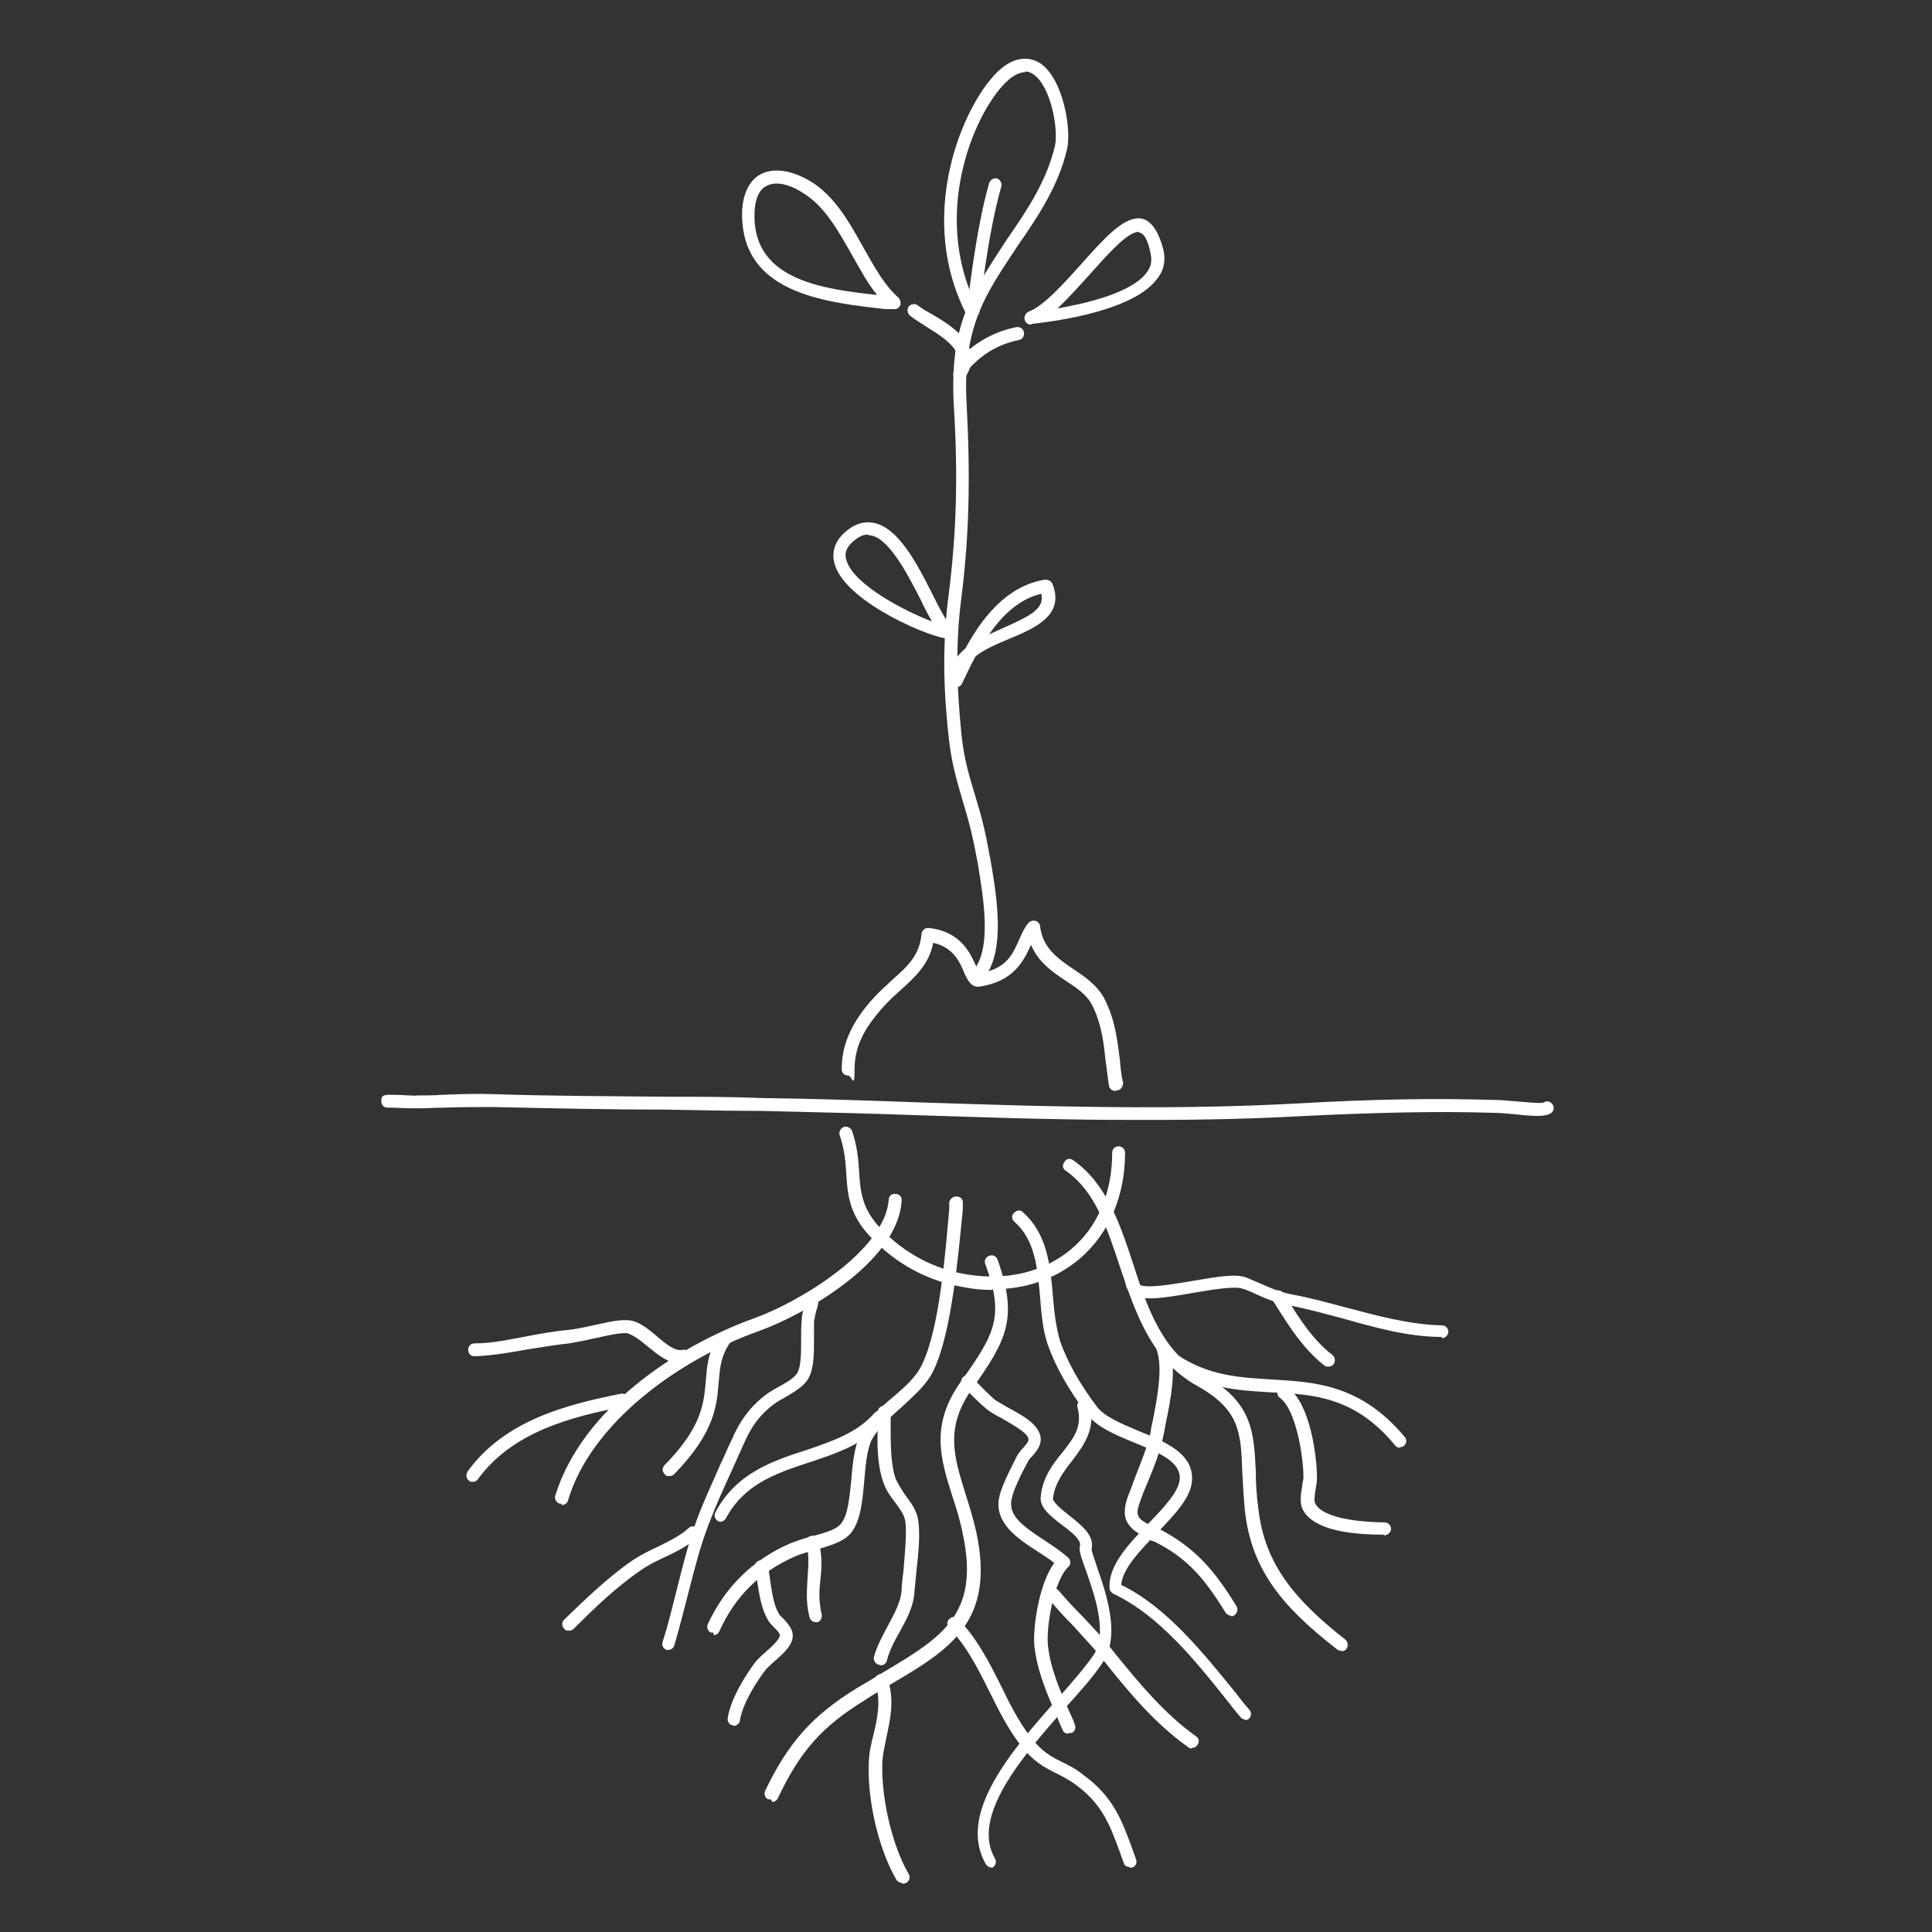 <?xml version="1.0" encoding="UTF-8"?>
<svg id="Calque_1" data-name="Calque 1" xmlns="http://www.w3.org/2000/svg" version="1.1" viewBox="0 0 300 300">
  <rect x="0" y="0" width="300" height="300" fill="#333333" stroke="none"/>
  <defs>
    <style>
      .cls-1 {
        fill: #fff;
        stroke-width: 0px;
      }
    </style>
  </defs>
  <path class="cls-1" d="M179,173.9c-4.3,0-8.8,0-13.7-.1-7.3-.1-14.7-.4-21.9-.6-8.2-.3-16.7-.5-25.1-.7-4.9,0-9.9-.1-14.8-.2-8.8,0-17.8-.2-26.8-.4-2.6,0-5.3,0-7.9.1-1.3,0-2.6.1-3.9.1-.5,0-2,0-3.7-.1,0,0-.2,0-.3,0,0,0-.1,0-.2,0-.1,0-.3,0-.4,0,0,0,0,0-.1,0h0c-.5,0-1-.3-1-1.1,0-.7.4-.9,1.1-.9h0s0,0,.2,0c.2,0,.5,0,.7,0,1.1,0,3.2.2,3.6.1,1.3,0,2.6,0,3.9-.1,2.6-.1,5.3-.2,8-.1,8.9.3,18,.3,26.7.4,5,0,9.9,0,14.8.2,8.4.1,16.9.4,25.2.7,7.1.2,14.5.5,21.8.6,14.9.3,26.3.1,37.1-.5,10.5-.6,20.5-.8,29.8-.5.9,0,2,.1,3.1.2,1.5.1,4,.4,4.5.2.4-.3,1-.2,1.3.2.4.4.3,1.1-.1,1.4-.8.6-2.3.6-5.9.2-1.1-.1-2.2-.2-3-.2-9.3-.3-19.3,0-29.7.5-7.3.4-14.8.6-23.5.6Z"/>
  <path class="cls-1" d="M154.1,200.3c-1.4,0-2.8-.1-4.3-.4-5.6-.9-10.6-3.6-14.5-7.7-3.5-3.6-3.7-6.8-3.9-10.1-.1-1.8-.3-3.7-1-5.8-.2-.5.1-1.1.6-1.3.5-.2,1.1.1,1.3.6.8,2.3,1,4.5,1.1,6.3.2,3.1.4,5.8,3.4,8.9,3.6,3.8,8.3,6.3,13.4,7.1,6.2,1,11.9-.4,16.1-3.9,4.2-3.5,6.4-8.9,6.4-15,0-.6.4-1,1-1h0c.5,0,1,.4,1,1,0,6.7-2.5,12.6-7.1,16.5-3.7,3.1-8.3,4.7-13.5,4.7Z"/>
  <path class="cls-1" d="M173.2,169.4c-.5,0-.9-.3-1-.8-.2-1.2-.3-2.5-.5-3.7-.3-2.8-.6-5.8-2.1-8.8-.8-1.6-2.4-2.7-4.1-3.8-2.1-1.4-4.3-2.9-5.4-5.6,0,0,0,0,0,0-1.1,2.4-2.6,5.7-8,6.5-1.3.2-1.9-1.1-2.4-2.2-.7-1.7-1.7-3.9-4.8-4.6-.6,3.3-2.8,5.3-5,7.3-.9.8-1.8,1.6-2.6,2.5-3.2,3.5-4.6,6.4-4.6,9.8s-.4,1-1,1-1-.4-1-1c0-3.9,1.6-7.4,5.1-11.2.9-1,1.9-1.8,2.8-2.7,2.4-2.1,4.2-3.8,4.5-7.1,0-.3.2-.5.4-.7.2-.2.5-.2.8-.2,5,.6,6.4,4,7.3,6,.2.3.3.8.5,1,4.2-.6,5.2-3,6.2-5.3.4-.9.8-1.8,1.4-2.5.3-.3.7-.4,1.1-.3.4.1.7.5.7.8.4,3.4,2.7,5,5.2,6.7,1.8,1.2,3.7,2.5,4.8,4.6,1.7,3.3,2,6.5,2.4,9.5.1,1.2.2,2.4.5,3.5,0,.5-.3,1.1-.8,1.2,0,0-.1,0-.2,0Z"/>
  <path class="cls-1" d="M152.1,152.1c-.2,0-.4,0-.6-.2-.4-.3-.5-1-.2-1.4,2.7-3.6,1.4-11.1.5-16.6l-.2-1c-.6-3.3-1.3-5.9-2.1-8.5-.9-3.1-1.8-6-2.2-10.1-.9-8-.9-15,0-21.9,1.2-9.5,1.5-18.3.8-29.5-.3-5.7.2-10.2,1.8-14.4-8.1-16.2.6-34.3,6-38.2,2.5-1.8,4.4-1.2,5.6-.5,3.6,2.4,4.9,10.3,4.2,13.3-1.3,5.7-4.5,10.5-7.7,15.1-1.5,2.3-3.1,4.6-4.4,7-2.9,5.3-3.9,10.4-3.5,17.6.6,11.3.4,20.3-.8,29.9-.9,6.7-.8,13.5,0,21.4.4,3.9,1.3,6.7,2.2,9.7.8,2.6,1.5,5.2,2.1,8.7l.2,1c1,5.8,2.3,13.8-.8,18.1-.2.3-.5.4-.8.4ZM159.2,11.2c-.5,0-1.2.2-2.1.8-4.8,3.5-12.5,19.4-6.1,34.1.3-.6.6-1.2.9-1.8,1.4-2.5,3-4.9,4.5-7.2,3.2-4.6,6.1-9,7.4-14.4.6-2.5-.6-9.4-3.4-11.2-.3-.2-.7-.4-1.2-.4Z"/>
  <path class="cls-1" d="M138.9,48s0,0-.1,0h-1.3c-8.9-1-21.2-2.3-22.2-13.2-.3-3,.3-5.3,1.6-6.8,2-2.2,5.7-2,9.5.5,3.4,2.3,5.6,6.2,7.7,10,1.7,3,3.3,5.9,5.4,7.7.3.3.4.8.3,1.2-.2.4-.5.6-.9.6ZM120.6,28.5c-.9,0-1.7.3-2.3.9-.9,1-1.3,2.8-1.1,5.3.8,8.8,10.6,10.2,19,11.1-1.5-1.8-2.7-4.1-3.9-6.2-2-3.5-4-7.2-7.1-9.3-1.7-1.2-3.3-1.8-4.6-1.8Z"/>
  <path class="cls-1" d="M160.1,50.4c-.5,0-.9-.3-1-.8-.1-.5.2-1,.6-1.2,2.4-.9,5.5-4.4,8.2-7.4,3.4-3.8,6.3-7.1,8.9-7.1s3.6,3.9,3.9,5.1c.3,1.6,0,3.1-1.1,4.4-4.2,5.5-18.8,6.8-19.4,6.9,0,0,0,0,0,0ZM176.8,36c-1.7,0-4.7,3.4-7.4,6.4-1.7,1.9-3.5,3.9-5.2,5.5,4.5-.8,11.4-2.4,13.8-5.5.7-.9.9-1.8.7-2.8-.2-1.3-.8-3.5-1.9-3.5Z"/>
  <path class="cls-1" d="M149,59c-.2,0-.4,0-.5-.1-.5-.3-.6-.9-.3-1.4,1.7-2.7-.7-4.5-4.4-6.8-.9-.6-1.8-1.1-2.5-1.7-.4-.3-.5-1-.2-1.4.3-.4,1-.5,1.4-.2.6.5,1.5,1,2.4,1.5,3.2,1.9,7.9,4.9,5.1,9.5-.2.3-.5.5-.9.5Z"/>
  <path class="cls-1" d="M149.6,57.5c-.2,0-.5,0-.7-.3-.4-.4-.4-1,0-1.4,1.6-1.7,4.4-4.1,8.9-5,.5-.1,1.1.2,1.2.8.1.5-.2,1.1-.8,1.2-3.9.8-6.2,2.8-7.8,4.5-.2.2-.5.3-.7.3Z"/>
  <path class="cls-1" d="M148.4,106.8c0,0-.1,0-.2,0-.5,0-.8-.5-.8-1,0-2,.8-3.7,2.5-5.1,2.3-4.2,6.1-9.7,12.4-10.7.4,0,.9.2,1.1.6,2,4.9-2.6,6.9-6.7,8.6-1.9.8-3.8,1.6-5.2,2.7-.8,1.4-1.4,2.8-2.1,4.2-.2.4-.5.6-.9.6ZM161.7,92.2c-3.5.8-6.2,3.5-8.1,6.3.7-.3,1.5-.7,2.2-1,4.3-1.9,6.4-3,5.9-5.3Z"/>
  <path class="cls-1" d="M147.4,99.2h0c-2.5,0-15.6-5.4-17.7-11.3-.5-1.4-.6-3.6,1.8-5.5,1.1-.9,2.2-1.3,3.3-1.3,4.3,0,7.5,6.2,10,11.2,1.1,2.2,2.4,4.7,3.1,5.1.4.2.6.7.5,1.1-.1.4-.5.7-1,.7ZM134.8,83c-.7,0-1.4.3-2.1.9-1.7,1.3-1.5,2.5-1.2,3.3,1.3,3.7,9,7.7,13.2,9.3-.5-.9-1.1-2-1.7-3.3-2.2-4.3-5.2-10.1-8.2-10.1Z"/>
  <path class="cls-1" d="M119.7,279.4c-.1,0-.3,0-.4,0-.5-.2-.7-.8-.5-1.3,3.6-7.5,7.3-11.7,14.3-16,1.4-.8,2.7-1.6,4-2.4,9.1-5.4,15.1-9,12.4-21.5-.4-2.1-1-4-1.6-5.8-1.9-6-3.5-11.2,1.4-18,5.2-7.3,6.7-10,3.7-18.1-.2-.5,0-1.1.6-1.3.5-.2,1.1,0,1.3.6,3.3,9.2,1.3,12.6-3.9,20-4.3,6-2.9,10.5-1.1,16.3.6,1.9,1.2,3.8,1.7,6,3,14-4.2,18.3-13.4,23.7-1.3.8-2.6,1.5-3.9,2.4-6.7,4.1-10.1,8-13.5,15.2-.2.4-.5.6-.9.6Z"/>
  <path class="cls-1" d="M175.4,289.9c-.4,0-.8-.2-.9-.6l-.5-1.4c-1.7-4.7-2.9-7.8-7-10.8-1.1-.8-2.1-1.3-3.1-1.8-1.8-.9-3.5-1.8-5.5-4.4-2-2.6-3.4-5.5-4.8-8.3-1.8-3.6-3.5-7-6.2-9.8-.4-.4-.4-1,0-1.4.4-.4,1-.4,1.4,0,2.9,3,4.8,6.7,6.6,10.3,1.3,2.7,2.7,5.5,4.6,8,1.8,2.3,3.1,3,4.9,3.9,1,.5,2.1,1,3.3,2,4.6,3.3,6,7,7.7,11.7l.5,1.4c.2.5,0,1.1-.6,1.3-.1,0-.2,0-.4,0Z"/>
  <path class="cls-1" d="M193.4,267c-.3,0-.6-.1-.8-.4-.7-.8-1.4-1.7-2.1-2.6-5-6.3-10.7-13.3-17.6-16.5-.3-.2-.6-.5-.6-.8-.3-3.5,2.9-6.9,6-10.1,2.4-2.5,4.8-5,4.9-7,.1-2.7-3.4-4.1-7.1-5.6-2.9-1.2-5.8-2.4-7.3-4.4-2.9-3.8-4.9-7.4-6.1-10.8-.8-2.3-1-4.9-1.2-7.4-.4-4.6-.8-8.9-4-11.7-.4-.4-.5-1,0-1.4.4-.4,1-.5,1.4,0,3.7,3.3,4.2,8.2,4.6,13,.2,2.5.5,4.9,1.1,6.9,1.1,3.2,3,6.6,5.7,10.2,1.2,1.6,3.9,2.7,6.5,3.8,4.2,1.7,8.5,3.5,8.3,7.6-.1,2.7-2.7,5.4-5.5,8.3-2.6,2.7-5.3,5.5-5.5,8,7,3.4,12.7,10.5,17.8,16.8.7.9,1.4,1.8,2.1,2.6.4.4.3,1.1-.1,1.4-.2.2-.4.2-.6.2Z"/>
  <path class="cls-1" d="M154,290c-.3,0-.7-.2-.9-.5-4.6-7.9,4.1-17.8,11.1-25.7,2.2-2.5,4.3-4.9,5.6-6.8,2.3-3.4.1-9.5-1.2-13.2-.8-2.2-1.1-3.1-.9-3.8.2-.9-1.4-2.2-2.8-3.2-1.8-1.4-3.5-2.7-3.3-4.4.3-3,1.9-5.1,3.4-6.9,1.8-2.3,3.1-4,2.3-7-.1-.5.2-1.1.7-1.2.5-.1,1.1.2,1.2.7,1,3.9-.9,6.4-2.7,8.8-1.4,1.8-2.7,3.5-3,5.9,0,.6,1.5,1.8,2.5,2.6,1.9,1.5,4,3.1,3.5,5.3,0,.3.5,1.6.8,2.6,1.4,4,3.8,10.8.9,15-1.4,2.1-3.5,4.5-5.8,7-6.6,7.5-14.7,16.8-10.9,23.4.3.5.1,1.1-.4,1.4-.2,0-.3.1-.5.1Z"/>
  <path class="cls-1" d="M110.8,253.5c-.1,0-.3,0-.4,0-.5-.2-.7-.8-.5-1.3,2.7-5.8,7-10,12.7-12.5,1-.4,2.2-.8,3.3-1.1,1.9-.5,3.8-1,4.6-1.9,1.2-1.3,1.4-4.2,1.7-7,.2-2.6.5-5.3,1.5-7.2,1.2-2.3,3.1-4,5-5.6,1.9-1.6,3.7-3.2,4.6-5.3,2.6-5.6,3.5-17.1,4.1-23.9v-1c.1-.5.6-1,1.2-.9.6,0,1,.5.9,1.1v1c-.7,7-1.7,18.7-4.4,24.6-1.1,2.5-3.2,4.2-5.1,6-1.8,1.6-3.5,3.1-4.6,5-.8,1.6-1,4.1-1.2,6.5-.3,3.3-.6,6.4-2.2,8.2-1.2,1.3-3.4,1.9-5.5,2.5-1.1.3-2.2.6-3.1,1-5.4,2.4-9.2,6.1-11.7,11.6-.2.4-.5.6-.9.6Z"/>
  <path class="cls-1" d="M112,236.3c-.2,0-.3,0-.5-.1-.5-.3-.7-.9-.4-1.4,3.2-6,8.7-7.9,14-9.6,4.1-1.4,8-2.7,10.7-5.8.4-.4,1-.5,1.4,0,.4.4.4,1,0,1.4-3.1,3.5-7.4,4.9-11.6,6.3-5.2,1.7-10.1,3.4-12.9,8.7-.2.3-.5.5-.9.5Z"/>
  <path class="cls-1" d="M126.7,251.9c-.4,0-.9-.3-1-.8-.6-2.3-.4-4.3-.3-6.1.1-1.7.3-3.4-.2-5.3-.1-.5.2-1.1.7-1.2.5-.1,1.1.2,1.2.7.6,2.3.5,4.2.3,6-.2,1.8-.3,3.4.2,5.5.1.5-.2,1.1-.7,1.2,0,0-.2,0-.2,0Z"/>
  <path class="cls-1" d="M140.1,292.4c-.3,0-.7-.2-.9-.5-2.7-4.6-4.5-12.1-4.3-17.9,0-1.7.4-3.4.8-4.9.6-2.6,1.1-5.1.2-7.8-.2-.5,0-1.1.6-1.3.5-.2,1.1,0,1.3.6,1.1,3.2.5,6.1-.1,8.9-.3,1.6-.7,3-.7,4.6-.1,5.5,1.6,12.6,4.1,16.9.3.5.1,1.1-.4,1.4-.2,0-.3.1-.5.1Z"/>
  <path class="cls-1" d="M208.2,256.3c-.2,0-.4,0-.6-.2-8.1-6.3-13.3-12.1-14.3-21.6-.2-2.2-.3-4.2-.4-5.9-.2-6.2-.4-9.7-7-13.4-7.2-4-9.6-11.4-12-18.5-2-6-3.8-11.7-8.4-14.9-.5-.3-.6-.9-.2-1.4.3-.5.9-.6,1.4-.2,5.1,3.6,7.2,9.8,9.2,15.9,2.2,6.8,4.5,13.8,11,17.4,7.6,4.2,7.8,8.8,8.1,15,0,1.7.1,3.6.4,5.8,1,8.8,5.9,14.3,13.5,20.3.4.3.5,1,.2,1.4-.2.3-.5.4-.8.4Z"/>
  <path class="cls-1" d="M217.4,224.8c-.3,0-.6-.1-.8-.4-6.2-7.5-12.6-7.9-19.3-8.2-5-.3-10.3-.6-15.4-4-.5-.3-.6-.9-.3-1.4.3-.5.9-.6,1.4-.3,4.7,3.1,9.4,3.4,14.4,3.7,6.9.4,13.9.8,20.7,8.9.4.4.3,1.1-.1,1.4-.2.2-.4.2-.6.2Z"/>
  <path class="cls-1" d="M87.2,233.5c0,0-.2,0-.3,0-.5-.2-.8-.7-.7-1.2,4.2-13.7,19.2-23.4,30.9-27.6,7-2.5,20.3-10.5,20.9-18.4,0-.6.5-1,1.1-.9.6,0,1,.5.9,1.1-.6,9.5-15.2,17.7-22.2,20.2-12.1,4.3-26,14.1-29.6,26.3-.1.4-.5.7-1,.7Z"/>
  <path class="cls-1" d="M103.9,229.2c-.3,0-.5,0-.7-.3-.4-.4-.4-1,0-1.4,5.8-5.9,6.1-9.6,6.4-13.1.2-2.3.3-4.7,2.3-7.3.3-.4.9-.5,1.4-.2.4.3.5.9.2,1.4-1.6,2.2-1.7,4.1-1.9,6.3-.3,3.7-.6,7.8-6.9,14.3-.2.2-.5.3-.7.3Z"/>
  <path class="cls-1" d="M223.9,207.6h0c-5.3,0-10.5-1.5-15.5-2.9-2.7-.7-5.5-1.5-8.2-2-2.2-.4-3.7-1.1-5.3-1.8-.6-.3-1.3-.6-2-.8-1.1-.4-4.4.1-7.3.6-5.1.9-8.3,1.4-9.9.2-.5-.4-.8-.9-.9-1.5,0-.5.3-1,.9-1.1.5,0,1,.3,1.1.9,0,0,0,.1,0,.2,1,.8,5.3,0,8.4-.5,3.6-.6,6.7-1.2,8.4-.5.7.3,1.4.6,2.1.9,1.6.7,2.9,1.3,4.9,1.7,2.8.5,5.6,1.3,8.3,2,4.9,1.3,10,2.7,15,2.8.6,0,1,.5,1,1,0,.5-.5,1-1,1Z"/>
  <path class="cls-1" d="M206.2,212.2c-.2,0-.4,0-.6-.2-3.3-2.6-5.6-6.3-7.6-9.5l-.4-.6c-.3-.5-.1-1.1.3-1.4.5-.3,1.1-.1,1.4.3l.4.6c2,3.3,4.2,6.7,7.2,9,.4.3.5,1,.2,1.4-.2.3-.5.4-.8.4Z"/>
  <path class="cls-1" d="M214.8,238.3h0c-7.2,0-11.4-1.4-12.6-4.1-.4-1-.2-2.3,0-3.4,0-.5.2-1,.2-1.3,0-3.5-1.2-10.6-3.6-12.4-.5-.3-.6-.9-.2-1.4.3-.5.9-.6,1.4-.2,3.4,2.4,4.5,10.5,4.5,14,0,.5-.1,1.1-.2,1.7-.1.7-.3,1.8-.1,2.2.8,1.8,4.7,2.9,10.8,3,.6,0,1,.5,1,1,0,.5-.5,1-1,1Z"/>
  <path class="cls-1" d="M191.2,250.9c-.3,0-.7-.2-.9-.5-3.2-5.2-5.9-8.5-11.2-11.1h-.2c-3.2-1.7-5.3-2.8-3.7-7.1.4-.9.7-1.9,1.1-2.9.9-2.3,1.9-4.7,2.4-7.1,0-.5.2-1,.3-1.6.7-3.5,1.6-8.3.6-11-.2-.5,0-1.1.6-1.3.5-.2,1.1,0,1.3.6,1.3,3.3.3,8.4-.5,12.2-.1.6-.2,1.1-.3,1.6-.5,2.6-1.5,5.1-2.5,7.5-.4.9-.8,1.9-1.1,2.8-1,2.6-.5,2.9,2.7,4.4h.2c5.7,3,8.6,6.5,12,12,.3.5.1,1.1-.3,1.4-.2.1-.3.2-.5.2Z"/>
  <path class="cls-1" d="M185.1,271.5c-.2,0-.4,0-.6-.2-5.1-3.6-9.3-8.6-13.4-13.8-1.4-1.8-3-3.4-4.5-5.1-1.3-1.3-2.6-2.7-3.7-4.1-.4-.4-.3-1.1.1-1.4.4-.4,1.1-.3,1.4.1,1.2,1.4,2.4,2.7,3.7,4,1.6,1.7,3.2,3.4,4.6,5.2,4.1,5.1,8.2,10,13,13.4.5.3.6.9.2,1.4-.2.3-.5.4-.8.4Z"/>
  <path class="cls-1" d="M165.9,269.2c-.4,0-.8-.2-.9-.6-.3-.6-.6-1.3-.8-1.9-1.6-3.6-3.2-7.3-3.6-11.3-.2-3,.8-9.6,3.1-12.7-.7-.6-1.7-1.2-2.6-1.8-3.1-2-6.9-4.5-5.9-8.6.5-2.1,2.5-5.7,2.7-6.2.3-.5.6-.9,1-1.3.4-.5.9-1,.8-1.3,0-1-2.7-2.4-4.2-3.3-1-.5-1.8-1-2.3-1.4-1.3-1.1-2.6-2.4-3.7-3.6-.4-.4-.3-1.1.1-1.4.4-.4,1.1-.3,1.4.1,1,1.1,2.2,2.3,3.4,3.4.4.3,1.2.7,2,1.2,2.4,1.3,5,2.7,5.2,4.8.1,1.2-.7,2.1-1.3,2.8-.3.3-.6.6-.7.9-1,1.8-2.2,4.3-2.5,5.7-.6,2.6,1.6,4.2,5.1,6.5,1.4.9,2.7,1.8,3.7,2.7.2.2.3.5.3.7,0,.3-.1.5-.3.7-2.1,1.9-3.4,8.7-3.2,11.9.3,3.7,1.9,7.3,3.4,10.7.3.6.6,1.3.8,1.9.2.5,0,1.1-.5,1.3-.1,0-.3,0-.4,0Z"/>
  <path class="cls-1" d="M136.7,258.5c0,0-.2,0-.3,0-.5-.2-.8-.7-.7-1.2.5-1.8,1.4-3.4,2.2-4.9,1-1.9,2-3.7,2.1-5.5,0-1,.2-2,.3-3.1.2-2.6.5-5.3.3-7.4-.1-1.1-.8-2-1.6-3.1-.7-.9-1.5-2-1.9-3.3-.9-2.7-.9-5.8-.8-8.5,0-.8,0-1.5,0-2.2,0-.6.4-1,1-1,.6,0,1,.4,1,1,0,.7,0,1.5,0,2.3,0,2.6,0,5.5.7,7.8.4,1,1,1.9,1.6,2.8.9,1.2,1.8,2.4,2,4,.3,2.3,0,5.1-.3,7.8-.1,1.1-.2,2.1-.3,3.1-.1,2.3-1.2,4.3-2.3,6.3-.8,1.4-1.6,2.9-2,4.5-.1.4-.5.7-1,.7Z"/>
  <path class="cls-1" d="M103.8,256.2c-.1,0-.2,0-.3,0-.5-.2-.8-.7-.6-1.3.9-2.7,1.5-5.4,2.2-8.1.9-3.6,1.8-7.2,3.1-10.8,1.1-3,2.5-5.9,3.7-8.7.6-1.2,1.1-2.5,1.7-3.7,1.3-3,2.8-5,4.9-6.7.6-.5,1.4-1,2.3-1.5,1.3-.7,2.7-1.5,3.1-2.4.5-1,.5-3.3.5-5.1,0-1.1,0-2.1.1-3,0-.7.2-1.2.3-1.7.1-.6.2-1,.3-1.7,0-.5.5-1,1.1-.9.6,0,1,.5.9,1.1,0,.8-.2,1.4-.4,2-.1.5-.2.9-.3,1.5,0,.7,0,1.7,0,2.7,0,2.2,0,4.5-.8,6-.7,1.4-2.4,2.3-3.9,3.2-.8.4-1.5.9-2,1.3-2.2,1.8-3.3,3.7-4.3,6-.6,1.3-1.1,2.5-1.7,3.8-1.3,2.8-2.6,5.7-3.7,8.6-1.3,3.4-2.2,7-3.1,10.5-.7,2.7-1.4,5.5-2.2,8.2-.1.4-.5.7-1,.7Z"/>
  <path class="cls-1" d="M88.3,253.2c-.3,0-.5,0-.7-.3-.4-.4-.4-1,0-1.4,3.1-3,6.7-6.5,10.6-9.2,1.2-.8,2.6-1.5,3.9-2.1,1.8-.9,3.5-1.7,4.8-2.9.4-.4,1-.4,1.4,0,.4.4.4,1,0,1.4-1.5,1.4-3.4,2.3-5.3,3.2-1.3.6-2.5,1.2-3.6,2-3.8,2.6-7.3,6-10.3,9-.2.2-.4.3-.7.3Z"/>
  <path class="cls-1" d="M73.4,230.1c-.2,0-.4,0-.6-.2-.4-.3-.5-.9-.2-1.4,5.8-8,15.4-10.4,23.9-12.1.5,0,1.1.3,1.2.8.1.5-.3,1.1-.8,1.2-8.2,1.6-17.3,3.9-22.7,11.3-.2.3-.5.4-.8.4Z"/>
  <path class="cls-1" d="M105.5,211.7c-1.7,0-3.3-1.3-4.9-2.6-1.2-1-2.5-2-3.4-2.1-1.3,0-3,.4-4.8.8-1.4.3-2.8.6-4,.8-2.1.2-4.2.6-6.3.9-2.8.5-5.6,1-8.4,1.1-.6,0-1-.4-1-1,0-.6.4-1,1-1,2.7,0,5.4-.6,8.1-1.1,2.1-.4,4.3-.8,6.5-1,1.1-.1,2.4-.4,3.8-.7,1.9-.4,3.8-.9,5.3-.8,1.6,0,3.2,1.3,4.6,2.5,1.4,1.2,2.9,2.4,4,2.1.5-.1,1.1.2,1.2.7.1.5-.2,1.1-.7,1.2-.3,0-.5,0-.8,0Z"/>
  <path class="cls-1" d="M113.9,267.9s0,0-.1,0c-.5,0-.9-.6-.8-1.1.5-3.3,3.1-7.1,4.2-8.6.4-.5.9-1,1.6-1.6.8-.7,2.3-2,2.3-2.7,0-.3-.5-.8-.9-1.2-.4-.4-.8-.8-1.1-1.4-.9-1.7-1.2-3.7-1.5-5.6-.1-.8-.2-1.6-.4-2.2-.1-.5.2-1.1.8-1.2.5-.1,1.1.2,1.2.8.2.8.3,1.5.4,2.4.3,1.8.5,3.6,1.3,5,.1.3.5.6.8.9.6.7,1.4,1.5,1.4,2.6,0,1.5-1.6,2.9-3,4.1-.5.5-1.1,1-1.3,1.3-1,1.3-3.4,4.8-3.9,7.7,0,.5-.5.9-1,.9Z"/>
  <path class="cls-1" d="M151.1,49.2s0,0,0,0c-.5,0-1-.5-.9-1.1,0-.5,1.2-12,3.4-19.7.2-.5.7-.8,1.2-.7.5.2.8.7.7,1.2-2.2,7.6-3.4,19.3-3.4,19.4,0,.5-.5.9-1,.9Z"/>
</svg>